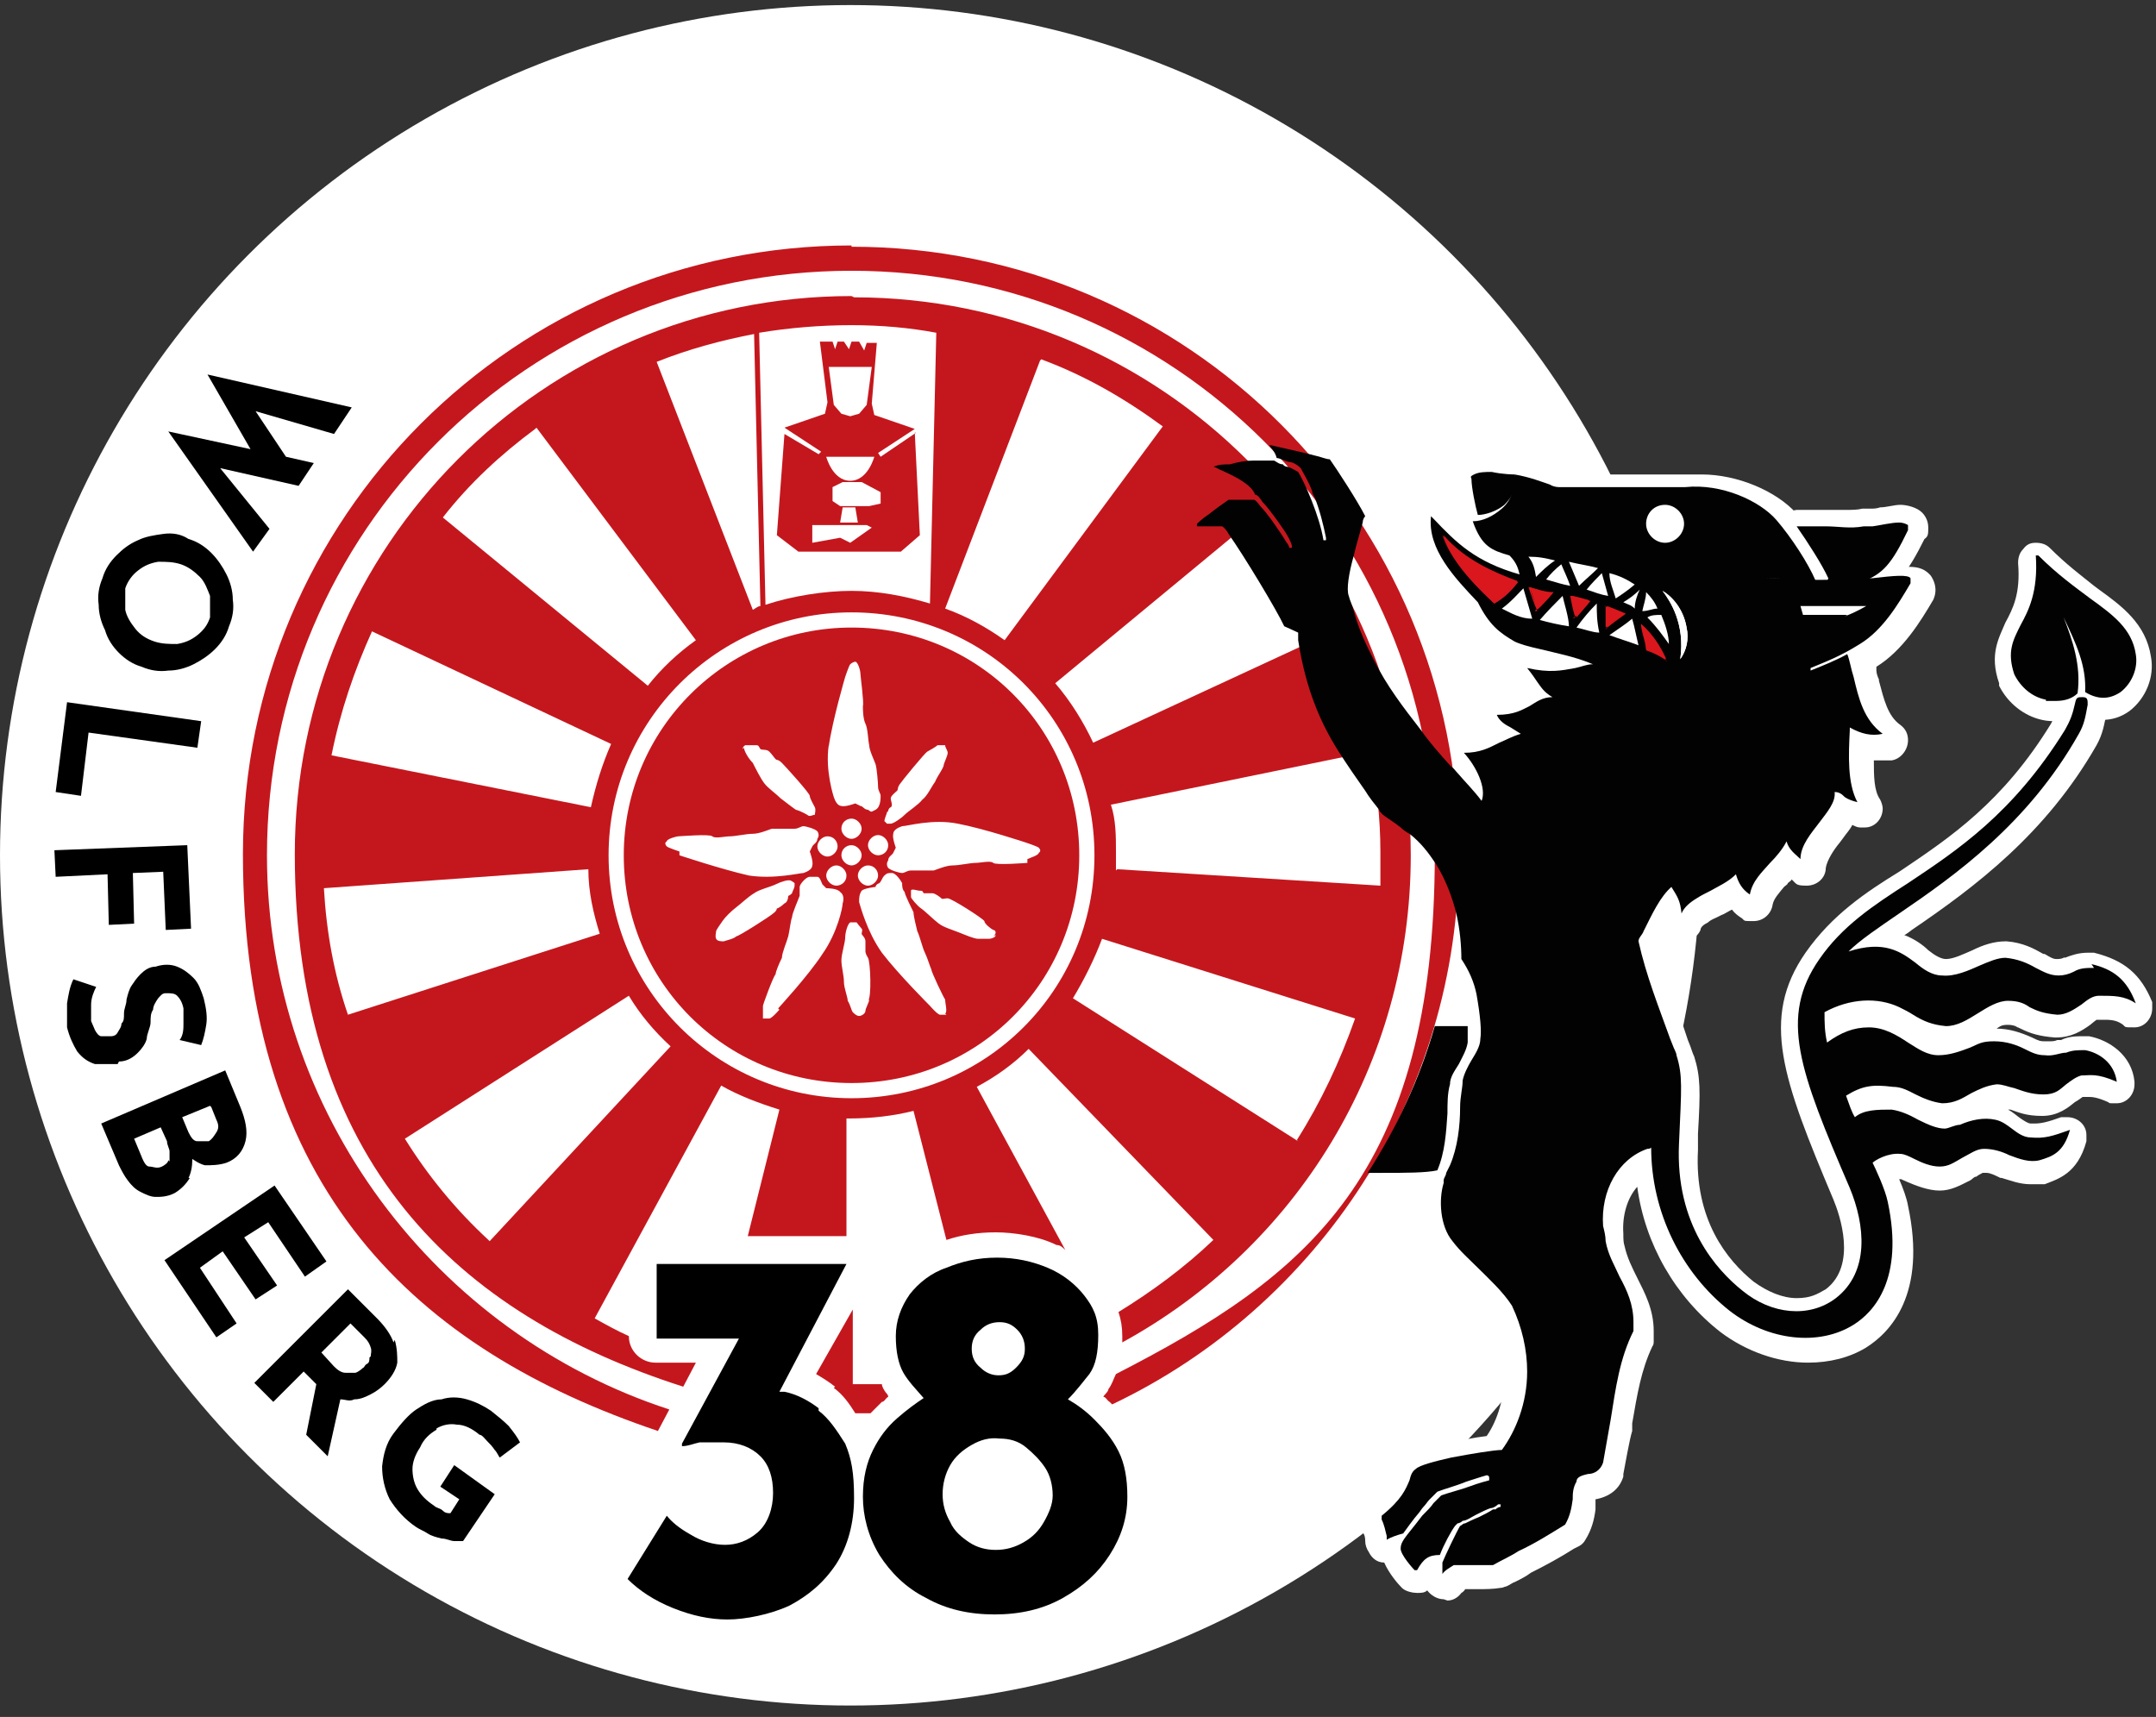 <?xml version="1.0" encoding="UTF-8"?>
<svg id="Ebene_1" xmlns="http://www.w3.org/2000/svg" xmlns:xlink="http://www.w3.org/1999/xlink" version="1.1" viewBox="0 0 170.4 135.7">
  <rect x="0" y="0" width="170.4" height="135.7" fill="#333333" stroke="none"/>
  <!-- Generator: Adobe Illustrator 29.3.1, SVG Export Plug-In . SVG Version: 2.1.0 Build 151)  -->
  <defs>
    <style>
      .st0, .st1, .st2 {
        fill-rule: evenodd;
      }

      .st0, .st3 {
        fill: #da171c;
      }

      .st1, .st2, .st4 {
        fill: #fff;
      }

      .st5 {
        fill: #020203;
      }

      .st6 {
        fill: #da1721;
        isolation: isolate;
        opacity: .9;
      }

      .st7 {
        fill: #c4171d;
      }

      .st2 {
        fill-opacity: 1;
      }
    </style>
  </defs>
  <g>
    <path class="st4" d="M114.1,126.4c-.5,0-1-.3-1.3-.7-.2.2-.5.2-.8.2s-.9-.1-1.2-.4-1-1.1-1.4-2c-.6,0-1-.4-1.2-.8-.2-.3-.3-.6-.3-.9,0-.4-.1-.6-.3-.8,0,0,0,0,0-.2-.1-.2-.2-.4-.2-.7,0-.4.2-.9.5-1.2,1.2-1,1.5-1.6,1.7-2.1.1-.4.3-1.1,1-1.6.3-.2.9-.6,3.4-1.1,1.1-.2,2.6-.5,3.5-.6.9-1.3,1.4-3.1,1.4-4.9,0-1.6-.3-3.1-1-4.5-.5-.7-1.2-1.4-1.9-2.1,0,0-.8-.8-1-1-.6-.6-1.2-1.1-1.7-1.8-1.3-1.5-1.4-4.1-.9-5.8,0,0,0-.1,0-.2,0-.3.2-.6.3-.8l.3-.6c.4-1.1.5-2.6.6-3.9h0c0-.9.1-1.7.2-2.3.1-.6.4-1.3.9-2.1.3-.5.5-.9.5-1.2,0-.1,0-.8-.3-3-.2-.7-.5-1.5-1-2.2-.2-.2-.2-.5-.2-.8,0-1.1-.1-2.2-.4-3.2-.3-1.3-.8-2.5-1.4-3.5-.5-.8-1.1-1.5-1.8-2.1-.2-.2-.4-.3-.6-.5-.3-.2-.6-.4-.8-.6-.2-.1-.4-.3-.6-.4,0,0-.2-.1-.2-.2-.1-.1-.2-.3-.3-.4-.4-.5-.8-1.1-1.2-1.6-.7-1-1.5-2-2.1-3.1-1.8-2.9-2.8-5.7-3.4-9.2-.1,0-.2,0-.3-.1-.4-.1-.8-.4-.9-.8-.5-1.2-3.1-5.4-4.3-7.1,0,0-1.3,0-1.3,0-.4,0-.7-.1-1-.4h0c-.3-.4-.4-.7-.4-1.1s.2-1,.6-1.2l1-.8c.5-.4,1-.7,1.4-1-.2,0-.4-.2-.5-.2-.6-.2-1-.8-1-1.4s.5-1.4,1.3-1.5c.2,0,.5,0,.7-.1.2,0,.3,0,.5,0,.8-.1,1.4-.2,2-.3,0-.8.7-1.4,1.5-1.4s.2,0,.2,0,.2,0,.3,0c.6.1,1.5.3,2.4.6l2.1.5c.4,0,.8.3,1,.6.5.7,2.2,3.3,2.9,4.5.1.2.2.4.2.7s0,.4,0,.6c0,.1-.1.3-.2.5-.2.7-.5,1.6-.7,2.5-.5,1.9-.4,2.5-.4,2.5.1.4.2.8.3,1.1.4,1.3.9,2.5,1.5,3.7.9,1.7,2,3.3,3.6,5.3.4.5.9,1.1,1.4,1.6.3-.3.6-.4,1-.4.7,0,1.1-.1,1.6-.4-.1-.1-.2-.3-.3-.5,0-.2-.1-.4-.1-.6,0-.8.6-1.5,1.4-1.5s1.4-.2,1.8-.4c0,0,.2,0,.2,0-.2-.2-.3-.4-.5-.6s-.4-.6-.4-1,0-.5.2-.8c-.1,0-.2,0-.3-.1-1.5-.9-2.4-1.6-3.4-3.4l-.2-.3c-1.8-2-4.1-4.6-3.8-7.6,0-.8.7-1.4,1.5-1.4s.8.1,1.1.4l.2.2c.3.3.6.6.8.8.2-.6.7-1,1.3-1s1-.2,1.5-.7c.4-.4.6-.8.5-1.4,0,0,0,0,0-.1,0-.8.6-1.5,1.4-1.5s.3,0,.3,0c1.1.2,2,.5,2.7.7h.3c.2.2.3.2.4.3,0,0,0,0,0,0,.2,0,1.3,0,3.7,0s4,0,5.9,0c.3,0,.6,0,.9,0,2.8,0,5.9,1.3,7.5,3.1,1.1,1.3,2.3,3.1,3,4.5.8,0,1.5,0,2.1-.1,0,0,.1,0,.2,0,.3,0,.6,0,.8,0,0,0,.1,0,.2,0,1.1-.1,1.8-.2,2.4-.2s1.3,0,1.9.7c.2.3.6,1,.2,1.9-1,1.7-2.4,4-4.5,5.3,0,.1,0,.2,0,.3,0,.2.1.5.2.7,0,0,0,0,0,.1.4,1.5.7,2.8,1.7,3.5.4.3.6.7.6,1.2,0,.8-.6,1.5-1.3,1.6-.3,0-.6,0-.9,0s-.4,0-.5,0c0,1.2,0,2.4.5,3.1.1.2.2.5.2.7,0,.8-.6,1.5-1.4,1.5s-.3,0-.4,0c-.2,0-.4-.1-.6-.2-.2.4-.5.7-.7,1l-.3.4c-.5.6-1,1.4-1.1,2,0,.8-.7,1.4-1.5,1.4s-.8-.1-1.1-.4c0,0-.1-.1-.1-.1,0,.1-.2.2-.3.3,0,.1-.2.2-.3.3-.4.5-.8.9-.9,1.4-.1.7-.7,1.3-1.5,1.3s-.7,0-.9-.2c-.3-.2-.6-.4-.8-.7-.1,0-.7.4-.8.4l-.4.2c-.2.1-.5.2-.7.4-.4.2-.6.4-.6.6-.2.5-.7.8-1.3.8s-1-.3-1.3-.6c-.1.3-.5,1.1-.5,1.1,0,.2-.1.3-.2.4.5,2,1.2,4,1.9,5.8l.4,1.2.2.5c.1.3.2.6.3.8.5,1.6.5,2.7.3,6.1v1.2s0,.1,0,.1c-.3,5.5,2.3,8.7,4.4,10.4,1.1.8,2.3,1.3,3.4,1.3s1.6-.3,2.3-.7c2.5-1.9,1.1-5.9.6-7.1-4-9.5-5.8-14.3-2.2-19.5,2.1-3,4.8-4.8,7.4-6.4l.3-.2c3.7-2.5,7.9-5.3,11.7-11.5.3-.6.5-.9.6-1.7.2-1,1-1.6,2-1.6s1.1.3,1.5.7c.4.5.5,1,.3,1.7-.2,1-.3,1.7-.8,2.6-4,7-9.6,11.2-14.6,14.6,0,0-.5.4-.6.4.8.3,1.5.8,1.9,1.2.5.4,1,.7,1.4.7,0,0,0,0,0,0,.6,0,1.4-.4,2.1-.7.8-.4,1.7-.7,2.6-.7s0,0,.1,0c1.3.1,2.2.6,2.9,1h.1c.5.3.7.4.9.4s.4,0,.6-.1,0,0,.1,0c.5-.2,1.1-.4,1.8-.4s.4,0,.5,0c2.4.6,3.7,1.7,4.6,3.9,0,.2,0,.3,0,.5,0,.8-.6,1.5-1.4,1.5s-.7,0-.9-.2c-.4-.3-.8-.4-1.4-.4s-.4,0-.6,0c0,0,0,0-.1,0,0,0-.4.3-.5.4,0,0,0,0,0,0-.7.5-1.5,1-2.7,1s0,0-.1,0c-1.2-.1-1.9-.3-2.7-.7s-.1,0-.2-.1c0,0-.3-.2-.8-.2s-.6.1-.9.3c1,0,1.9.3,2.8.7.6.3.7.3,1,.3s.1,0,.2,0c0,0,.1,0,.2,0,.2,0,.4,0,.6-.1,0,0,.2,0,.3,0,.4-.2.9-.3,1.5-.3s.4,0,.7,0c1.6.3,3.4,1.5,3.6,3.6,0,0,0,.1,0,.2,0,.8-.6,1.5-1.4,1.5s-.5,0-.7-.1c-.9-.4-1.3-.4-1.5-.4s-.3,0-.5,0c0,0-.4.3-.6.4-.5.4-1.3,1.1-2.6,1.1s-1.9-.3-2.5-.5c0,0-.2,0-.2,0,.4.2.7.5,1,.7.3.2.6.4.8.4.1,0,.2,0,.3,0,.5,0,1-.1,2.1-.5.2,0,.3,0,.5,0,.8,0,1.5.6,1.5,1.4s0,.4,0,.5c-.7,2.6-2.3,3-3.3,3.4-.1,0-.2,0-.4,0-.2,0-.5,0-.7,0-.9,0-1.6-.3-2.3-.5,0,0,0,0-.1,0-.4-.2-.8-.4-1.1-.4,0,0-.2,0-.3,0,0,0-.4.2-.5.3-.2,0-.3.2-.5.3-.8.4-1.5.8-2.4.8s-1.9-.4-2.6-.7-.4-.2-.5-.2c0,0,0,0,0,0,0,0,0,0-.1,0,.3.7.6,1.5.7,2.1,1.5,7-1.4,10-3.3,11.2-1.3.8-2.9,1.2-4.6,1.2-2.4,0-4.9-.9-6.9-2.4-3.6-2.8-6-7-6.6-11.5-.8.9-1.2,2.3-1.1,3.7,0,.4,0,.7.1,1,.2.9.6,1.7,1,2.5.6,1.2,1.3,2.5,1.3,4.2s0,.5,0,.8c0,.1,0,.3-.1.4-.9,1.9-1.2,3.8-1.6,6.1v.6c-.2.6-.6,2.9-.7,3.4,0,0,0,.1,0,.2-.3,1-1.1,1.6-2.2,1.8,0,.1,0,.2,0,.3,0,.2,0,.4,0,.5-.1.8-.3,1.6-.8,2.4-.1.2-.3.4-.5.5l-.4.2c-1.1.7-2.2,1.3-3.4,1.9-.4.3-.8.5-1.2.7-.3.1-.5.3-.8.4-.1,0-.2.1-.4.1-.6.1-1.2.1-1.7.1s-.8,0-1,0h-.1c-.1.2-.3.3-.3.3-.3.4-.7.6-1.1.6h0ZM131.5,41.4s0,0,0,0c0,0,0,0,0,0,0,0,0,0,0,0,0,0,0,0,0,0,0,0,0,0,0,0Z"/>
    <path class="st4" d="M162.5,57c-.2,0-.7,0-1.1-.1-1.4-.3-2.7-1.3-3.4-2.7,0,0,0-.1,0-.2-.8-2.3,0-3.6.5-4.8h0c.6-1.1,1.2-2.3,1-4.7,0-.4.1-.8.4-1.1h0c.3-.4.6-.5,1-.5s.8.1,1.1.4c1.3,1.3,2.5,2.2,3.5,3l.4.3c1.8,1.3,3.7,2.7,4.1,5.3.3,1.6-.4,3.3-1.7,4.3,0,0,0,0,0,0-.7.5-1.4.7-2.2.7s-1-.1-1.5-.3c-.6.4-1.3.5-2.1.5Z"/>
    <path class="st4" d="M145.1,47.5c-.2,0-.6,0-1.1-.2-.4-.1-.7-.4-.8-.8-.4-.9-1.4-2.4-2.3-3.7-.2-.2-.3-.5-.3-.9,0-.9.6-1.5,1.4-1.6.3,0,.7,0,1,0s.6,0,.8,0c.2,0,.4,0,.6,0s.5,0,.8,0c.2,0,.5,0,.7,0,.5,0,.9,0,1.3-.1,0,0,.2,0,.3,0,.2,0,.2,0,.2,0,0,0,.2,0,.2,0,.2,0,.4,0,.7-.1.5,0,1.1-.2,1.6-.2s1.3.2,1.7.6c.3.3.5.7.5,1.2s0,.7-.3.9c-1.3,2.6-2.2,3.9-4.4,4.7,0,0-.2,0-.2,0-.7.1-1.4.1-2.2.1Z"/>
  </g>
  <circle class="st4" cx="131.6" cy="41.4" r="2.2"/>
  <g>
    <circle class="st4" cx="67.2" cy="67.6" r="67.2"/>
    <g id="Laag_1">
      <g>
        <path class="st7" d="M67.3,19.4c-26.6,0-48.1,21.5-48.1,48.1s13.8,39.2,32.8,45.6h0c0,0,.9-1.7.9-1.7-18.4-6-31.8-23.4-31.8-43.8,0-25.6,20.7-46.2,46.2-46.2s46.1,20.6,46.1,46.1-10.2,33.4-25.2,41.1c-.2.4-.3.8-.6,1.2,0,.2-.3.4-.4.6.2,0,.3.3.5.4l.2.2c16.2-7.7,27.4-24.3,27.4-43.4,0-26.6-21.4-48.1-48-48.1Z"/>
        <g>
          <path class="st7" d="M65.9,109.7c.7.5,1.2,1.2,1.7,2h1.2l.9-.9c.2,0,.3-.3.5-.4,0-.2-.2-.3-.3-.5,0,0-.2-.3-.2-.5-.8,0-1.5,0-2.3,0h0v-5.9l-2.9,5.1c.5.3,1,.6,1.5,1Z"/>
          <path class="st7" d="M78.9,106.5s0,0,0,0q0,0,0,0h0Z"/>
          <path class="st7" d="M67.3,23.4c-24.3,0-44,19.7-44,44.1s12.9,36.4,30.7,42.1l1-1.9h-3.2c-1.1,0-2.1-.9-2.1-2.1h0c-.9-.4-1.8-.9-2.7-1.4l10-18.4c1.4.8,3,1.4,4.6,1.9l-2.5,10h7.8v-9.3h.2c1.8,0,3.5-.2,5.1-.6l2.6,10.2c1.2-.4,2.5-.6,3.9-.6s3.4.3,4.8,1c.3,0,.5.2.7.4l-7-12.9c1.5-.8,2.9-1.8,4.1-3l14.6,15.1c-2.3,2.2-4.9,4.1-7.5,5.7.2.6.3,1.2.3,1.9v.5c13.7-7.5,22.8-21.9,22.8-38.5,0-24.4-19.7-44.1-44-44.1ZM99.5,40.7c2.3,2.8,4.3,5.9,5.9,9.2l-19,8.8c-.8-1.7-1.8-3.3-3-4.7l16.2-13.4ZM82.3,28.4c3.5,1.3,6.6,3.1,9.6,5.3l-12.5,16.9c-1.4-1-3-1.9-4.7-2.5l7.5-19.6ZM67.3,25.7c2.3,0,4.6.2,6.7.6l-.5,21.4c-2-.6-4.1-1-6.2-1s-4.7.4-6.8,1.1l-.5-21.5c2.4-.4,4.9-.6,7.3-.6ZM59.6,26.4l.5,21.5c-.2,0-.4.2-.6.3l-7.6-19.6c2.5-1,5.1-1.7,7.7-2.2ZM42.4,33.8l12.6,16.8c-1.4,1-2.7,2.2-3.8,3.6l-16.2-13.3c2.1-2.7,4.6-5,7.3-7ZM29.4,49.9l18.9,8.9c-.7,1.6-1.2,3.2-1.6,5l-20.5-4.1c.7-3.5,1.8-6.7,3.2-9.8ZM25.6,70.2l20.9-1.5c0,1.8.4,3.5.9,5.1l-19.9,6.4c-1.1-3.2-1.7-6.5-1.9-10ZM38.6,98c-2.6-2.4-4.8-5.1-6.6-8l17.7-11.3c.9,1.5,2,2.8,3.3,4l-14.3,15.4ZM67.3,86.8c-10.6,0-19.2-8.6-19.2-19.2s8.6-19.2,19.2-19.2c10.6,0,19.2,8.5,19.2,19.2s-8.6,19.2-19.2,19.2ZM102.6,90.2l-17.8-11.3c.9-1.5,1.7-3.1,2.3-4.7l20,6.3c-1.2,3.4-2.7,6.6-4.6,9.6ZM88.2,68.8v-1.4c0-1.3,0-2.6-.4-3.8l20.5-4.2c.5,2.6.8,5.3.8,7.9s0,1.8,0,2.7l-20.8-1.3Z"/>
        </g>
        <path class="st7" d="M67.3,49.6c-9.9,0-18,8-18,18s8,18,18,18,18-8,18-18-8-18-18-18ZM70.2,64.1c0,0,0-.2.2-.3s0-.5,0-.7.4-.5.5-.6,0-.2.2-.5,2-2.5,2.2-2.6.7-.4.8-.5c.2,0,.5,0,.6,0,0,.2.2.4.2.6s-.2.6-.3.9c0,.3-.5.9-.7,1.4-.3.4-.6,1.1-1,1.4-.3.4-1.1.9-1.4,1.2-.3.3-.9.7-1.1.7s-.3,0-.3,0c0,0,0,0-.2-.2,0-.2.2-.6.2-.7ZM70.2,66.8c0,.5-.4.8-.8.8s-.8-.4-.8-.8.4-.8.8-.8.8.4.8.8ZM66.5,67.6c0-.5.4-.8.8-.8s.8.4.8.8-.4.8-.8.8c-.4,0-.8-.4-.8-.8ZM66.9,69.2c0,.5-.4.8-.8.8s-.8-.4-.8-.8.4-.8.8-.8.8.4.8.8ZM66.5,65.5c0-.5.4-.8.8-.8s.8.4.8.8-.4.8-.8.8-.8-.4-.8-.8ZM68.6,68.4c.5,0,.8.4.8.8s-.4.8-.8.8-.8-.4-.8-.8.4-.8.8-.8ZM65.5,59c.3-2.1,1.3-5.5,1.3-5.5,0,0,.3-.9.4-1s.3-.2.4-.2c.2,0,.4.7.4.9s.3,2.4.2,2.6c0,.2,0,1,.2,1.4s.2,1.3.3,1.7c0,.4.4,1.2.5,1.5s.2,1.5.2,1.8.2.5.2.7,0,.9-.4,1.1-.3.2-.6,0c-.3,0-.4-.3-.6-.3l-.4-.2s-.8.3-1.1.2c-.3,0-.5-.4-.6-.7,0,0-.7-2.1-.4-4.1ZM65.4,66.1c.5,0,.8.4.8.8s-.4.8-.8.8-.8-.4-.8-.8.4-.8.8-.8ZM58.7,59.2c0-.2.2-.3.2-.3,0,0,0,0,.2,0s.5,0,.7,0,.2.2.3.3.5,0,.7.2.4.5.5.6.2,0,.5.3,2.2,2.4,2.2,2.6.3.7.4.9,0,.5,0,.6c-.2,0-.4.2-.6,0,0,0-.5-.3-.9-.4-.3-.2-.8-.6-1.2-.9-.4-.4-1-.8-1.3-1.2s-.7-1.2-.9-1.6c-.4-.4-.7-1-.7-1.2ZM53.7,67.3s-.9-.3-1-.4-.2-.3,0-.4c0-.2.8-.4.9-.4s2.5-.2,2.7,0,1,0,1.4,0,1.3-.2,1.8-.2,1.2-.3,1.5-.4c.3,0,1.5,0,1.8,0s.5-.2.7-.2.9.2,1.1.4q.2.3,0,.6c0,.3-.3.4-.4.6s-.2.4-.2.4c0,0,.3.8.2,1.1,0,.3-.4.5-.7.6-.3,0-2.3.5-4.3.2-2.2-.5-5.5-1.6-5.5-1.6ZM57.2,74.4c-.2,0-.5,0-.6-.2s0-.5,0-.6.3-.5.5-.8.7-.8,1.1-1.1c.4-.3.9-.8,1.4-1.1.4-.3,1.3-.5,1.7-.7s1-.4,1.2-.3.3.2.3.2c0,0,0,0,0,.2,0,.2-.2.5-.2.6,0,0-.2.2-.3.2,0,0,0,.5-.3.6-.2.2-.5.4-.6.4,0,0,0,.2-.3.4-.2.2-2.7,1.8-2.9,1.8-.2.2-.7.3-1,.4ZM61.6,79.8s-.6.7-.8.7-.3,0-.5,0c0,0,0-.9,0-1s.8-2.3,1-2.5c0-.2.3-.9.5-1.3,0-.4.4-1.3.5-1.7s.2-1.3.3-1.5c0-.3.5-1.4.6-1.7,0-.3,0-.6,0-.7,0-.2.5-.8.8-.8s.4,0,.6,0,.3.4.4.6l.3.3s.9,0,1.1.3c.3.2.3.6.2.9,0,.3-.4,2.3-1.6,4-1.1,1.7-3.5,4.3-3.5,4.3ZM68.7,79c0,.2-.3.7-.3.9s-.3.4-.5.4-.4-.2-.5-.3-.2-.6-.4-.9c0-.3-.3-1-.3-1.5,0-.5-.2-1.2-.2-1.7s.3-1.4.3-1.8.2-1.1.4-1.2c0,0,.3,0,.3,0h.2c0,0,.3.4.4.5s0,.3,0,.4.3.3.3.6v.8c0,0,0,.2.2.5.2.3.3,3.2,0,3.4ZM74.8,80.2c0,0-.3,0-.5,0s-.8-.7-.8-.7c0,0-2.5-2.5-3.8-4.2-1.2-1.7-1.7-3.7-1.8-4,0-.3,0-.6.2-.9.2-.2,1.1-.3,1.1-.3,0,0,0-.2.3-.3.2-.2.2-.4.4-.6.2-.2.3-.2.6-.2s.7.6.8.8c0,.2,0,.5.2.7,0,.2.6,1.4.7,1.6,0,.3.2,1.1.3,1.5.2.4.4,1.3.6,1.7s.4,1.1.5,1.3c0,.2,1,2.3,1.1,2.4,0,.3.2,1,0,1.1ZM78.7,73.9c0,.2-.4.3-.5.3s-.6,0-.9,0-1-.3-1.5-.5-1.2-.4-1.6-.7c-.4-.3-1.1-1-1.4-1.2s-.8-.8-.8-.9v-.3s0,0,0-.2.5,0,.7,0,.2,0,.3.2c0,0,.5,0,.7,0s.6.3.7.4.2,0,.5,0,2.8,1.6,2.9,1.8c0,.2.5.6.7.7.2,0,.3.3,0,.5ZM81.2,68.2c0,0-2.5.2-2.7,0s-1,0-1.4,0-1.3.2-1.8.2-1.2.3-1.5.4c-.3,0-1.5,0-1.8,0s-.5.2-.7.2-.9-.2-1.1-.4q-.2-.3,0-.6c0-.3.3-.4.4-.6s.2-.4.2-.4c0,0-.3-.8-.2-1.1,0-.3.4-.5.7-.6.4,0,2.4-.6,4.4-.2,2.1.4,5.4,1.5,5.4,1.5,0,0,.9.3,1,.4s.2.3,0,.4c0,.2-.7.4-.9.5Z"/>
        <path class="st7" d="M72.4,34.2l-2.8,1.9-.2-.3,2.9-1.9-3.2-1.1-.2-.9.4-4.8h-.8l-.2.6-.4-.7h-.6l-.2.6-.4-.6h-.5l-.2.6-.2-.6h-1l.6,4.8-.2.9-3.2,1.1,2.9,1.9-.2.2-2.7-1.6-.6,8,1.7,1.3h8.1l1.5-1.3-.4-8.1ZM68.9,29l-.4,3-.6.7-.7.2-.7-.2-.6-.7-.4-3h3.4ZM69.1,36.1s-.5,1.9-1.9,1.9-1.9-1.9-1.9-1.9h3.8ZM67.2,42.9l-.8-.4-2.2.4v-1.4h4.3l.4.2-1.7,1.2ZM66.4,41.3l.2-1.2h1l.2,1.2h-1.4ZM69.6,39.8l-.9.2h-2.3l-.6-.4v-1.1l.8-.4h1.5l1.5.8s0,.9,0,.9Z"/>
        <polygon points="20 43.6 21.3 41.8 17.4 37 23.6 38.4 24.8 36.6 22.6 36.1 20.2 32.5 26.4 34.3 27.8 32.2 16.4 29.6 19.8 35.5 13.3 34.1 20 43.6"/>
        <path d="M9.4,51.6c.5.5,1.1.9,1.8,1.1.7.3,1.4.4,2.1.3.7,0,1.4-.2,2-.5s1.2-.7,1.7-1.2.9-1.1,1.1-1.8c.3-.7.4-1.4.3-2.1,0-.7-.2-1.4-.5-2s-.7-1.2-1.2-1.7-1.1-.9-1.8-1.1c-.6-.4-1.3-.5-2-.4s-1.4.2-2,.5c-.7.3-1.2.7-1.7,1.2s-.9,1.1-1.1,1.8c-.3.7-.4,1.4-.3,2.1,0,.7.2,1.4.5,2,.2.7.6,1.3,1.1,1.8ZM9.9,46.5c.2-.6.6-1.1,1-1.4.5-.4,1-.6,1.6-.7.6,0,1.2,0,1.8.2s1.1.6,1.5,1c.4.4.6,1,.8,1.5,0,.6,0,1.1,0,1.7-.2.6-.5,1-1,1.4s-1,.6-1.6.7c-.6,0-1.2,0-1.8-.2s-1.1-.5-1.5-1-.7-1-.8-1.5c0-.6,0-1.1,0-1.7Z"/>
        <polygon points="7 57.9 15.6 59.1 15.9 57 5.3 55.5 4.4 62.6 6.4 62.9 7 57.9"/>
        <polygon points="8.6 73.1 10.6 73 10.5 69 12.9 68.9 13.1 73.5 15.1 73.4 14.8 66.8 4.3 67.2 4.4 69.3 8.5 69.1 8.6 73.1"/>
        <path d="M9.4,83.9c.7,0,1.2-.4,1.5-.7.3-.3.6-.7.7-1.1,0-.4.3-.9.3-1.3,0-.4,0-.7.2-1,0-.3.2-.6.4-.9.2-.2.3-.4.6-.4.4,0,.7,0,.9.2s.4.5.5,1c0,.4,0,.8,0,1.2s0,.9-.3,1.3l1.7.4c.2-.5.3-1,.4-1.6s0-1.3-.2-2.1c-.2-.6-.4-1.2-.8-1.6-.4-.4-.8-.7-1.3-.9-.5-.2-1.1-.2-1.7,0-.5,0-.9.3-1.2.6-.3.3-.5.6-.7.9s-.3.7-.4,1.1c0,.4-.2.7-.2,1.1s0,.6-.2.8c0,.3-.2.5-.3.7s-.3.3-.5.3c-.3,0-.6,0-.8,0s-.4-.3-.5-.5-.2-.5-.3-.7c0-.4,0-.8,0-1.3s.2-1,.4-1.4l-1.8-.6c-.3.6-.4,1.3-.5,1.9,0,.7,0,1.3,0,1.9.2.8.5,1.4.8,1.9.4.5.8.8,1.4,1,.7,0,1.2,0,1.8,0Z"/>
        <path d="M14.9,93.1c.2-.4.3-.9.3-1.5.3.2.6.4,1,.5.5,0,1.1,0,1.7-.2.8-.3,1.3-.9,1.5-1.7.2-.8,0-1.7-.4-2.7l-1.2-2.9-9.8,4.2,1.4,3.3c.2.4.4.8.7,1.2.3.4.6.7,1,.9.4.2.8.4,1.2.4s.9,0,1.5-.3c.5-.3.9-.7,1.2-1.2ZM16.7,87.5l.4,1c.2.4.2.7,0,1s-.3.5-.6.7c-.3,0-.6,0-.9,0-.3,0-.5-.3-.7-.7l-.5-1.2,2.2-.9ZM13.3,91.7c0,.2-.3.4-.5.5-.4.2-.7,0-1,0s-.5-.5-.7-1l-.5-1.2,2.1-.9.5,1.1c0,.3.2.6.2.8,0,.4,0,.6,0,.8Z"/>
        <polygon points="17.6 98.9 20.2 102.7 21.9 101.6 19.3 97.8 21.2 96.6 24.1 100.9 25.8 99.7 21.7 93.7 13 99.6 17.1 105.7 18.7 104.6 15.8 100.2 17.6 98.9"/>
        <path d="M31.1,106.1c-.2-.6-.7-1.3-1.3-1.9l-2.3-2.3-7.4,7.4,1.5,1.5,2.4-2.4,1,1-.8,4,1.7,1.7,1-4.5c.4,0,.7.2,1.1,0,.5,0,.9-.2,1.3-.4.4-.2.8-.5,1.1-.8.5-.5.9-1.1,1-1.7,0-.5,0-1.1-.2-1.8ZM29.2,107.3c0,.2,0,.4-.2.5s-.2.3-.3.3c0,0-.3.3-.6.4-.2,0-.5,0-.8,0s-.6-.2-.9-.5l-1-1.1,2.3-2.3,1.1,1.1c.3.3.4.5.5.8s0,.5,0,.7Z"/>
        <path d="M34.5,112.9c.5-.3,1.1-.4,1.6-.3.6,0,1.2.3,1.8.8.2,0,.4.3.6.5.2.2.4.4.6.7.2.2.3.5.4.6l1.6-1.2c-.2-.4-.5-.8-.9-1.3-.4-.4-.9-.8-1.4-1.2-.6-.4-1.2-.7-1.9-.9-.7-.2-1.4-.2-2,0-.7,0-1.4.4-2,.8s-1.2,1.1-1.8,1.9c-.6.8-.8,1.7-.9,2.6,0,.9.2,1.8.6,2.6.5.8,1.2,1.6,2.1,2.2.3.2.6.3.9.5s.7.3,1.1.4c.4,0,.7.2,1,.2h.7l2.5-3.7-3.2-2.3-1.1,1.7,1.5,1-.7,1.1c-.2,0-.4,0-.6-.2s-.5-.2-.7-.4c-.6-.4-1-.8-1.3-1.3s-.4-1.1-.4-1.6.2-1.1.6-1.7c.3-.7.8-1.1,1.3-1.4Z"/>
        <path class="st5" d="M165.5,76.5c-.6,0-1.1,0-1.6.3-.4.2-.8.3-1.2.3-.7,0-1.2-.3-1.8-.6-.7-.4-1.4-.7-2.4-.8-.6,0-1.3.3-2,.6-.9.4-2,.9-3,.8-.8,0-1.5-.5-2.1-1-1.2-.9-2.5-1.8-5.3-.9.9-.9,2.4-1.9,4-3,4.4-3,10.2-7.1,14.2-14.2.4-.7.5-1.2.7-2.3,0-.4,0-.6-.4-.6s-.5,0-.6.5c-.2.9-.4,1.4-.8,2.1-4.1,6.6-8.5,9.5-12.4,12.1-2.8,1.8-5.2,3.4-7,6-3.2,4.6-1.6,8.8,2.4,18.1,1.2,2.9,1.6,6.6-1.1,8.7-2.1,1.6-5.1,1.3-7.4-.6-2-1.6-5.3-5.2-5-11.6h0c.2-4.5.3-5.4-.2-7,0-.2-.2-.5-.3-.8l-.2-.5c-.9-2.5-1.9-5-2.5-7.7,0-.3.3-.5.4-.8.7-1.4,1.3-2.7,2.2-3.5.5.8.7,1.1.8,2.1,0,0,0,0,0,0h0c.2-.5.7-.9,1.2-1.2.3-.2.7-.4,1.1-.6.7-.4,1.4-.7,2-1.3.2.7.5,1.2,1.1,1.6h0s0,0,0,0c.2-1.1,1-1.8,1.6-2.5.5-.5,1-1.1,1.3-1.7.2.7.7,1,1.1,1.4h0c0,0,0,0,0,0,0,0,0,0,0,0,0-1.1.9-2.1,1.5-2.9.6-.8,1.3-1.6,1.2-2.4.4,0,.6.2.8.4.3.2.6.3,1,.4h0c-.8-1.5-.7-3.7-.6-5.7v-.2c.9.5,1.7.7,2.6.5,0,0,0,0,0,0h0c-1.5-1.1-1.9-2.8-2.3-4.5-.2-.6-.3-1.3-.5-1.8h0c0,0,0,0,0,0-.9.5-1.9.9-2.9,1.3h0c0,0,0-.2,0-.2,1.2-.5,2.3-.9,3.9-1.9,1.8-1.1,3-3.1,4-4.8,0-.2,0-.3,0-.4-.2-.3-1.3-.2-3,0-.4,0-.8,0-1.2,0-2.6.3-6.2,0-7.2,0,0,0,0,0,0,0,0,0,0,0,0,0,1.3,0,2.7.2,3.9.2h0c-.6-1.4-1.9-3.4-3.1-4.8-1.3-1.5-4.3-2.9-7.2-2.6-1.9,0-4.1,0-6,0s-3.7,0-4,0c0,0-.4,0-.7-.2-.6-.2-1.6-.6-2.8-.8h0c0,1.1-.2,2-1,2.7-.7.6-1.5,1-2.3,1h0c.7,2,1.5,2.3,2.9,2.7.6.6.7,1.1.8,1.5-3.5-1-5-2.5-6.8-4.4l-.2-.2h0s0,0,0,0c-.3,2.6,1.9,4.9,3.7,6.8h0c.9,1.8,1.7,2.4,2.9,3.1.4.2,1.1.4,2,.6,1.2.3,2.8.6,4.2,1.2-.5,0-.9.2-1.4.3-1.1.2-2,.4-3.8,0h0c.4.5.6.8.8,1.1.3.4.5.8,1.2,1.2-.8,0-1.3.4-1.8.7-.6.3-1.2.7-2.6.7h0c.2.5.7.8,1.1,1,.3.2.5.3.8.5-.7.2-1.2.5-1.7.7-.8.4-1.5.8-2.8.8,0,0,0,0,0,0h0c1,1.1,1.8,2.8,1.4,3.8-.6-.8-1.3-1.5-1.9-2.2-.2-.2-.3-.4-.5-.5-.9-1-1.7-1.9-2.4-2.9-1.4-1.8-2.7-3.5-3.7-5.5-.6-1.2-1.2-2.4-1.6-3.9-.1-.4-.3-.8-.4-1.2-.2-.5,0-1.8.4-3.2.2-.9.5-1.8.7-2.6,0-.2.1-.4.2-.5h0c-.6-1.2-2.3-3.8-2.8-4.5h0c-.3,0-.7-.2-1.2-.3-1.1-.3-2.6-.6-3.4-.8h0c0,0-.1,0-.2,0,0,0,0,0,0,0h0c0,0,.5.5.6,1,0,0,0,0,0,0,.2,0,.6.2.9.3,0,0,0,0,0,0,.4,0,.8.3,1,.5.2.4.6,1,.9,1.8,0,.2.1.3.2.5.4,1,.7,2.2.9,3.2q0,0,0,.2c0,0,0,0-.2,0,0,0,0,0,0,0-.3-1.9-1.5-4.6-2-5.4,0,0-.5-.3-.8-.4,0,0-.3,0-.4-.2-.3,0-.5-.2-.7-.3h-.7c-.3,0-.6,0-.9,0h0c-.6,0-1.2.1-1.9.3-.4,0-.9,0-1.3.2,0,0,0,0,0,0,0,0,0,0,0,0,.2,0,.4.2.7.3,1.1.5,2.3,1.1,2.6,1.9.2,0,.4.3.6.6.3.3.6.7.9,1.1.5.7,1.2,1.6,1.4,2.3,0,0,0,.2,0,.2h0c0,0-.2,0-.2,0,0-.1-.1-.3-.2-.4-.3-.5-.7-1.1-1.2-1.8-.3-.4-.6-.8-.9-1.1-.2-.3-.4-.5-.5-.5h0c-1,0-2,0-2,0-.3.2-1,.7-1.5,1.1-.6.4-1,.8-1,.8h0c0,0,0,.2,0,.2h2c0,0,.3.2.5.6,1.2,1.7,3.8,6,4.4,7.3h0s.7.3,1.1.5c0,.2,0,.4,0,.6.6,3.9,1.8,6.6,3.2,8.8.7,1.1,1.4,2.1,2.1,3.1.3.5.7,1,1.1,1.5,0,.1.2.3.3.4.4.3.9.6,1.4,1,.2.2.5.4.7.5.9.7,1.5,1.5,2.1,2.4.8,1.3,1.3,2.7,1.6,3.9.3,1.3.4,2.6.4,3.6.6.9,1,1.8,1.2,2.8.3,1.7.4,2.9.3,3.5,0,.6-.4,1.2-.7,1.7s-.6,1.1-.7,1.6c0,.6-.2,1.3-.2,2.1,0,1.5-.2,3.2-.8,4.6l-.3.6c0,.2-.2.4-.2.6s0,0,0,.2c-.4,1.3-.3,3.4.7,4.6.6.8,1.4,1.5,2.1,2.2s1.9,1.8,2.6,2.9c.8,1.7,1.2,3.5,1.2,5.2,0,2.5-.9,4.7-2,6.2-.6,0-2.4.3-4,.6-1.3.3-2.5.6-2.8.9-.3.2-.4.5-.5.9-.3.7-.6,1.5-2.2,2.8h0c0,.1,0,.2,0,.3.2.4.3.9.4,1.3,0,0,0,.2,0,.3,0,0,0,0,0,0h0c.3-.2.9-.4,1.3-.5h0c.3-.4.7-1,1.3-1.7,0,0,.2-.3.3-.4.2-.2.3-.4.5-.6.3-.3.5-.5.6-.6.5-.2,1.6-.5,2.3-.8.9-.3,1.6-.5,1.6-.5,0,0,.2,0,.2.2s0,.2,0,.2c0,0-.8.2-1.6.5-.5.2-1.7.5-2.2.7,0,0-.3.3-.6.6-.2.3-.5.6-.9,1-.6.8-1.2,1.5-1.4,1.8-.2.3-.3.5-.3.8,0,.5,1,1.6,1.1,1.7h.2c.5-.9.9-1.2,1.8-1.2,0,0,0,0,0,0,.3-.8.9-1.9,1.2-2.3q0,0,.2-.2h0c0,0,.2,0,.4-.2.3,0,.7-.3,1.1-.5.4-.2.8-.4,1.1-.5.3,0,.6-.3.6-.3h0c0,0,.2,0,.2,0,0,0,0,.2,0,.2s-.2,0-.4.2h-.2c-.3.2-.7.4-1.1.6-.5.2-.9.4-1.1.5-.2,0-.3.2-.4.2,0,0,0,0,0,0h0c-.3.5-1.2,2.4-1.4,2.9,0,.3,0,.7,0,.9,0,0,0,0,0,0h0c.2-.3.6-.5.9-.7q0,0,.2,0c.2,0,.9,0,1.5,0s1,0,1.4,0c.7-.4,1.4-.7,2-1.1,1.3-.6,2.4-1.3,3.7-2.1.4-.7.5-1.3.6-2,0-.4,0-.9.3-1.4,0-.4.5-.5.9-.6.5,0,1-.3,1.2-.9.2-1.1.4-2.3.6-3.4.4-2.5.7-4.8,1.8-7,0-.2,0-.4,0-.7,0-1.4-.5-2.5-1.1-3.6-.4-.9-.9-1.7-1.1-2.8,0-.4-.1-.8-.2-1.2-.2-2.8,1.2-5.3,3.5-6.1.1,0,.2,0,.3-.1,0,5.1,2.4,9.9,6.2,12.9,3.1,2.4,7.1,2.8,9.8,1.1,1.6-1,4-3.6,2.7-9.7-.2-1-1-2.7-1.2-3.1.2-.2,1.2-.8,2.2-.7.3,0,.7.2,1.1.4.6.3,1.3.6,2,.6s1.1-.3,1.8-.7c.6-.3,1.1-.7,1.7-.7.7,0,1.4.2,2,.5.8.3,1.6.6,2.4.4h0c1-.3,1.9-.6,2.4-2.4h0c0,0,0,0,0,0-1.4.5-2,.7-3.1.6-.6,0-1.1-.4-1.5-.7-.4-.3-.8-.6-1.3-.7-.9-.2-1.9,0-2.8.4-.4,0-.9.3-1.2.3-.6,0-1.3-.3-2.1-.7-.7-.4-1.4-.7-2.1-.8-1.1,0-2.2,0-2.9.6-.3-.5-.4-.9-.7-1.7,1.3-.8,2.1-.9,3.7-.7.7,0,1.2.3,1.8.6.6.3,1.3.6,2.1.7,1,0,1.6-.4,2.3-.8.6-.3,1.2-.6,2-.7.5,0,.9.2,1.4.3.6.2,1.3.5,2.3.5s1.3-.4,1.8-.8c.4-.3.8-.6,1.2-.7.7,0,1.2-.2,2.8.5h0c-.2-1.5-1.4-2.3-2.5-2.5-.6,0-1,0-1.5.2-.5,0-1,.3-1.7.2-.6,0-1-.2-1.6-.5s-1.4-.6-2.4-.6-1.2.2-1.9.5c-.8.3-1.6.6-2.5.6s-1.6-.5-2.4-1c-.9-.6-1.9-1.2-3.1-1.2s-2.2.4-3.3,1.2c-.2-.9-.2-1.6-.2-2.4,2-1.1,4.2-1.2,5.9-.4.4.2.8.4,1.1.6.8.5,1.5.8,2.6.9.9,0,1.7-.5,2.5-1s1.6-1,2.4-1,1.3.2,1.7.5c.6.3,1.1.5,2.2.6.7,0,1.3-.4,1.9-.8.5-.4.9-.7,1.4-.7,1.2,0,2,0,2.9.6h0c-.7-1.9-1.8-2.7-3.5-3.1ZM142.3,47.9c1.3,0,3.3,0,5.2,0-1.4.8-2.7,1.3-4.9,1.5,0,0,0,0,0,0,0,0,0,0,0,0s.3,0,.4,0c.8,0,2.2-.3,3-.8,0,0,0,0,0,0,0,0,0,0,0,0-.5,0-1,0-1.4,0-.9,0-1.8,0-2.3,0s0,0,0,0h.2ZM132.8,52.1c.4-2.8-.8-4.6-1.4-5.4,1,.6,1.7,1.7,1.9,2.9.2.9,0,1.8-.5,2.5ZM131.6,39.9c.8,0,1.5.7,1.5,1.5s-.7,1.5-1.5,1.5-1.5-.7-1.5-1.5c0-.8.6-1.5,1.5-1.5Z"/>
        <path class="st4" d="M132.8,52.1c.4-2.8-.8-4.6-1.4-5.4,1,.6,1.7,1.7,1.9,2.9.2.9,0,1.8-.5,2.5Z"/>
        <path class="st5" d="M161.7,55.4c.3,0,.6,0,.8,0,.7,0,1.3-.2,1.7-.6h0c.3-2.2-.4-4.2-1.1-6,1,2.1,1.8,3.8,1.7,5.9h0c1,.6,1.9.6,2.8,0,.9-.7,1.4-1.9,1.2-3-.3-2-1.8-3.1-3.6-4.4-1.2-.9-2.6-1.9-4.1-3.4h-.2c.2,2.9-.6,4.4-1.2,5.5-.6,1.2-1.1,2.1-.5,3.9.5,1,1.4,1.8,2.5,2Z"/>
        <path class="st5" d="M144.4,46h0c.3,0,.5,0,.7,0,.8,0,1.4,0,2,0h0c1.7-.6,2.4-1.4,3.7-4.1,0,0,0-.3,0-.4,0,0-.3-.2-.7-.2-.6,0-1.4.2-2.1.3-.3,0-.5,0-.7,0-1.1.2-2,0-3,0s-1.4,0-2.3,0c0,0,0,0,0,0h0c.9,1.3,2,3,2.5,4.1Z"/>
        <path class="st5" d="M116.2,81.1s0,0,0,0c-.8,0-1.8,0-2.8,0-1.2,4.2-3,8-5.3,11.6h1.1c1.9,0,3.5,0,4.4-.2,0,0,0,0,0,0h0c.6-1.4.7-3,.8-4.5,0-.8,0-1.6.2-2.3,0-.6.4-1.1.7-1.6h0c.3-.6.6-1.1.7-1.7h0c0,0,0-.8,0-1.3Z"/>
        <path class="st5" d="M117.9,37.3c-.5,0-1,0-1.4.2s-.2.2-.2.4c0,.6.3,2.1.5,2.8.6,0,1.5-.3,2.1-.8.6-.6,1.1-1.4.8-2.4,0,0-.9,0-1.8-.2Z"/>
        <g>
          <g>
            <g>
              <path class="st0" d="M129.7,49.3c0,.6.3,1.2.4,2,.6.3,1,.5,1.6.8-.5-1.1-1.1-2-2-2.8h0Z"/>
              <path class="st3" d="M131.7,52.2q0,0,0,0c-.6-.4-1-.6-1.6-.8h0c0-.8-.2-1.4-.4-2h0c0,0,0,0,0,0,1,.9,1.6,1.8,2,2.9,0,0,0,0,0,0h0ZM130.2,51.2c.5.2.8.4,1.3.7-.4-.8-.8-1.5-1.6-2.3,0,.5.2,1,.3,1.6Z"/>
            </g>
            <g>
              <path class="st0" d="M126.9,47.9c0,.5,0,1.1,0,1.7.4-.4.8-.7,1.4-1-.6-.3-.9-.5-1.5-.7h0Z"/>
              <path class="st3" d="M127,49.7h0c0,0,0,0,0,0,0-.6,0-1,0-1.4v-.4h0c0,0,0,0,0,0,.6.2,1,.4,1.5.6,0,0,0,0,0,0h0c-.7.5-1.1.8-1.6,1.2h0ZM127,48.1v1.3c.3-.3.7-.5,1.2-.8-.4-.2-.7-.4-1.2-.5Z"/>
            </g>
            <g>
              <path class="st0" d="M120.9,46.4c.2.6.4,1.2.6,1.8.5-.5.9-1,1.3-1.4-.7,0-1.2-.2-1.9-.4Z"/>
              <path class="st3" d="M121.5,48.3h0q0,0,0,0c-.3-.7-.5-1.3-.7-1.9h0c0,0,0,0,0,0,.7.2,1.2.4,1.9.5,0,0,0,0,0,0h0c-.3.4-.6.7-1,1.1,0,0-.2,0-.4.3h0ZM121,46.5c0,.5.3,1,.5,1.5,0,0,.2-.2.2-.2.3-.3.6-.6.9-.9-.5,0-1-.2-1.6-.4Z"/>
            </g>
          </g>
          <path class="st1" d="M127.2,45.3c0,.7.3,1.3.5,2,.6-.4.9-.6,1.5-1.1-.6-.4-1.2-.7-2-.9ZM120.8,44c.4.5.5,1,.6,1.6.5-.5.9-.9,1.5-1.3-.8-.2-1.3-.3-2.1-.3h0ZM124,44.4c.3.7.5,1.2.8,1.9.5-.5,1-.9,1.5-1.4-.7-.2-1.5-.3-2.3-.5ZM130.1,46.8c0,.5-.2,1-.3,1.5.5,0,.8-.2,1.2-.2-.2-.5-.5-.9-.9-1.3ZM129,48.9c.2.7.3,1.3.5,2.1-.8-.3-1.5-.5-2.3-.8.7-.5,1.2-.8,1.8-1.3ZM126.2,47.7c0,.7,0,1.4.2,2.3-.5,0-1.3-.3-1.8-.4.5-.7,1-1.3,1.6-1.9h0ZM123.5,47.1c-.5.5-1.2,1.2-1.8,1.9.7.2,1.6.4,2.3.5,0-.7-.4-1.9-.5-2.4h0ZM120.4,46.5c.2.7.5,1.7.7,2.4-.9,0-1.6-.4-2.4-.8.7-.5,1.3-1.2,1.7-1.6Z"/>
          <g>
            <path class="st0" d="M114.1,42.3c.5,1.8,2.1,3.6,4,5.4.7-.4,1.3-1,1.9-1.7-1.9-.8-4.2-1.7-5.9-3.7Z"/>
            <path class="st6" d="M118.1,47.7h0c-2.4-2.2-3.6-3.9-4.1-5.4h0c0,0,0,0,0,0,1.7,1.9,3.9,2.9,5.9,3.6h0v.2c-.6.8-1.2,1.3-2,1.7,0,0,0,0,0,0ZM114.3,42.7c.6,1.4,1.7,2.9,3.8,4.8.6-.4,1.2-.9,1.7-1.5-1.8-.7-3.8-1.6-5.5-3.3Z"/>
          </g>
          <g>
            <path class="st0" d="M124.2,47.1c0,.5.2,1.1.4,1.7.5-.6.8-.9,1.1-1.3-.5-.2-1-.3-1.5-.4h0Z"/>
            <path class="st3" d="M124.5,48.8h0s0,0,0,0c-.2-.6-.3-1.2-.4-1.7h0c0,0,0,0,0,0,.4,0,.9.2,1.2.3h.2c0,0,0,0,0,.2h0c0,0-.2.3-.2.3-.2.2-.5.5-1,1,0,0,0,0,0,0ZM124.3,47.2c0,.4.2.9.3,1.3.3-.4.6-.7.8-.9h0c0,0,0,0,0,0-.4,0-.7-.2-1.1-.3Z"/>
          </g>
          <path class="st2" d="M123.4,44.6c-.4.3-.9.8-1.2,1.2.7.2,1.3.4,1.9.5-.2-.6-.5-1.2-.7-1.7ZM126.6,45.3c-.4.4-.8.8-1.2,1.3.6.2,1.1.4,1.7.5-.2-.7-.3-1.1-.5-1.8ZM129.6,46.6c-.4.4-.8.7-1.3,1,.4.2.6.2.9.5,0-.5.2-1.1.4-1.5ZM131.3,48.6c-.4,0-.8,0-1.1.2.7.7,1.2,1.4,1.7,2.1,0-.7-.3-1.6-.6-2.3Z"/>
        </g>
        <g>
          <path d="M64.7,111.3c-.8-.6-1.7-1.1-2.7-1.3,0,0-.3,0-.4,0l5.3-10.1h-15v5.9h6.5l-4.5,8.3v.2c.5,0,.9-.2,1.4-.3.4,0,1.1,0,1.9,0,1.2,0,2.2.4,2.9,1.1s1,1.7,1,2.9-.4,2.4-1.2,3.1-1.7,1-2.6,1-1.9-.3-2.7-.8c-.9-.5-1.5-1-1.9-1.5l-3.1,5c.9.9,2.1,1.7,3.6,2.3,1.5.6,2.9.9,4.3.9s3.4-.4,4.9-1.1c1.5-.8,2.7-1.8,3.7-3.3.9-1.4,1.4-3.2,1.4-5.2s-.2-3.1-.7-4.3c-.7-1.1-1.3-2-2.1-2.6Z"/>
          <path d="M88.4,114.7c-.5-1-1.2-1.8-1.9-2.5-.7-.7-1.4-1.2-2.1-1.6.7-.7,1.2-1.4,1.7-2,.5-.7.7-1.7.7-3.1s-.4-2.2-1.1-3.1-1.7-1.7-2.9-2.2c-1.2-.5-2.5-.8-4-.8s-2.8.3-4,.8c-1.2.4-2.2,1.2-2.9,2.1-.7,1-1.1,2.1-1.1,3.3s.2,2.2.6,2.9c.4.7,1,1.3,1.6,2-.6.4-1.3.9-2.1,1.6-.8.7-1.4,1.5-1.9,2.5s-.8,2.2-.8,3.7.4,3.1,1.3,4.6c.9,1.4,2.1,2.6,3.7,3.4,1.6.9,3.4,1.3,5.4,1.3s3.8-.4,5.4-1.3,2.8-2,3.7-3.4c.9-1.4,1.4-2.9,1.4-4.6,0-1.4-.2-2.6-.7-3.6ZM77.5,105.1c.4-.4.9-.6,1.5-.6s1,.2,1.4.6.6.9.6,1.5-.2,1-.7,1.5-.9.6-1.4.6-1-.2-1.4-.6c-.5-.4-.7-.9-.7-1.5s.2-1.1.7-1.5ZM82.5,120.3c-.4.7-.9,1.2-1.6,1.6s-1.4.6-2.2.6-1.5-.2-2.1-.6-1.2-.9-1.5-1.6c-.4-.7-.6-1.4-.6-2.2s.2-1.6.6-2.3c.4-.7,1-1.2,1.7-1.6s1.4-.6,2.2-.5c.8,0,1.5.2,2.1.7s1.1,1,1.5,1.6.6,1.4.6,2.2c0,.7-.3,1.4-.7,2.1Z"/>
        </g>
      </g>
    </g>
  </g>
</svg>